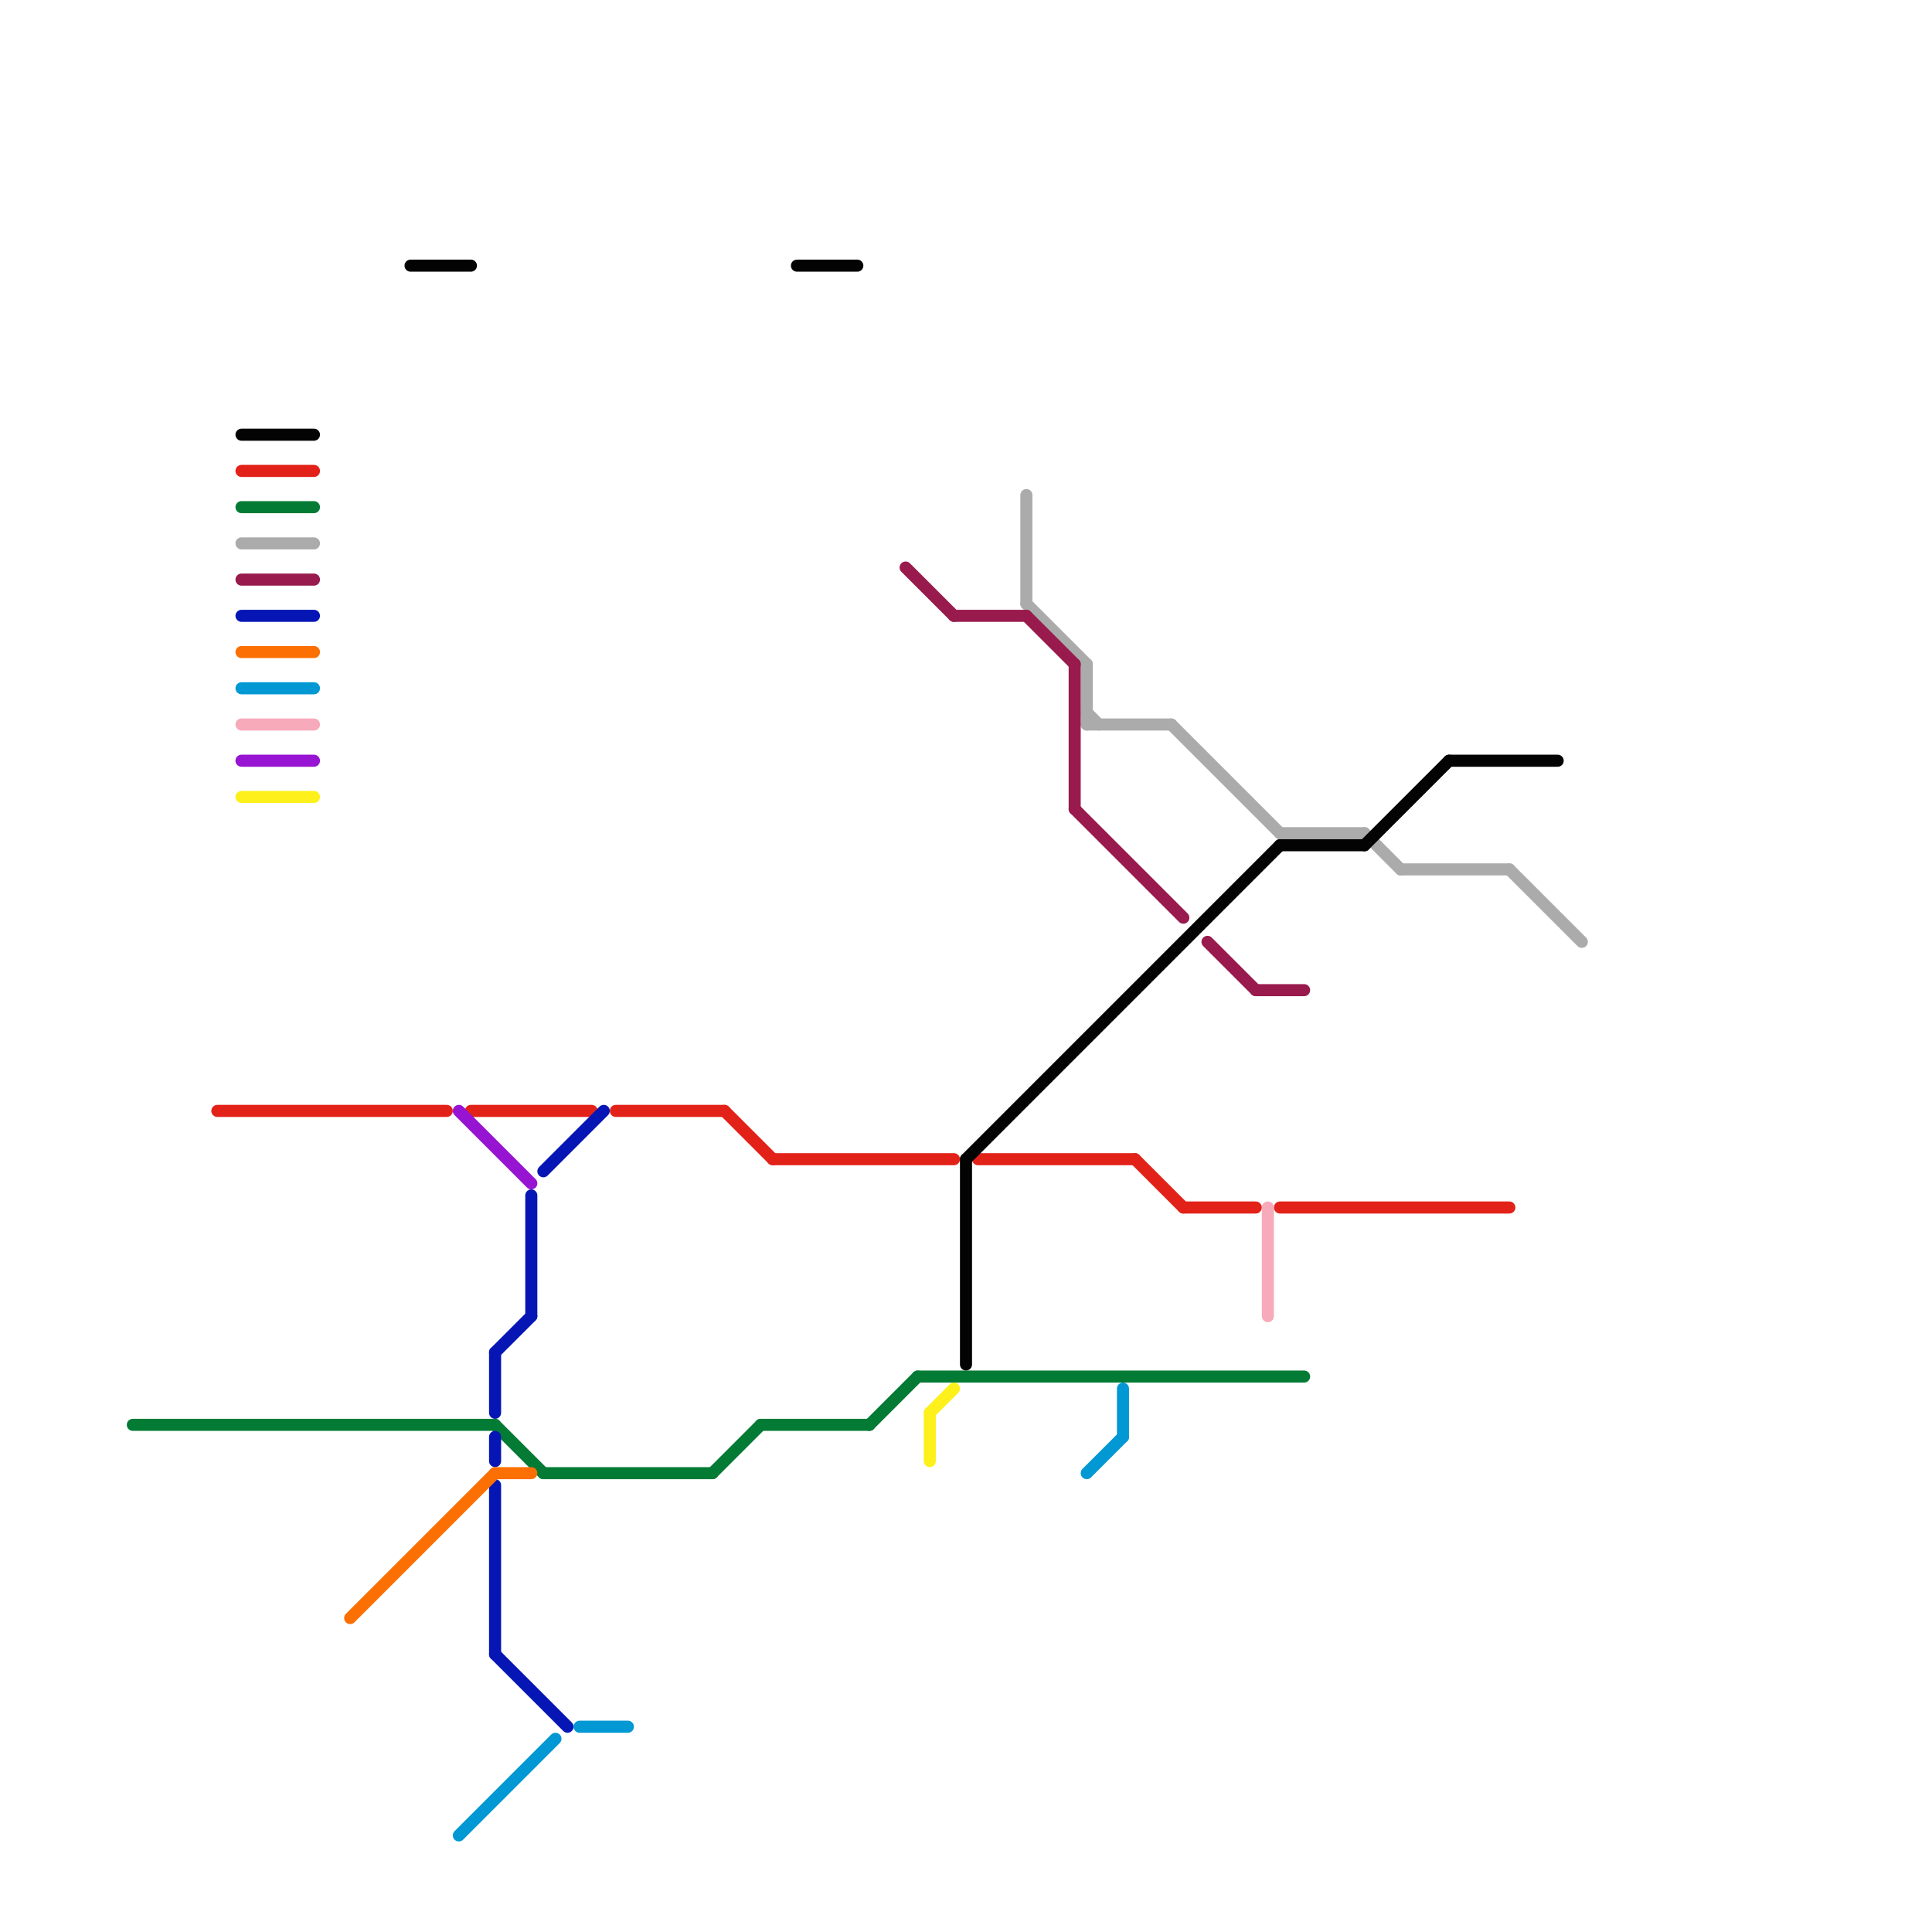 
<svg version="1.1" xmlns="http://www.w3.org/2000/svg" viewBox="0 0 160 160">
<style>text { font: 1px Helvetica; font-weight: 600; white-space: pre; dominant-baseline: central; } line { stroke-width: 1; fill: none; stroke-linecap: round; stroke-linejoin: round; } .c0 { stroke: #e22219 } .c1 { stroke: #037b35 } .c2 { stroke: #ababab } .c3 { stroke: #030303 } .c4 { stroke: #991a4d } .c5 { stroke: #f7aaba } .c6 { stroke: #0616b4 } .c7 { stroke: #fc6f03 } .c8 { stroke: #0198d4 } .c9 { stroke: #9614d2 } .c10 { stroke: #fdf01b }</style><defs><g id="wm-xf"><circle r="1.2" fill="#000"/><circle r="0.9" fill="#fff"/><circle r="0.6" fill="#000"/><circle r="0.3" fill="#fff"/></g><g id="wm"><circle r="0.6" fill="#000"/><circle r="0.3" fill="#fff"/></g></defs><line class="c0" x1="64" y1="96" x2="79" y2="96"/><line class="c0" x1="81" y1="96" x2="94" y2="96"/><line class="c0" x1="51" y1="92" x2="60" y2="92"/><line class="c0" x1="60" y1="92" x2="64" y2="96"/><line class="c0" x1="20" y1="39" x2="26" y2="39"/><line class="c0" x1="39" y1="92" x2="49" y2="92"/><line class="c0" x1="106" y1="100" x2="125" y2="100"/><line class="c0" x1="18" y1="92" x2="37" y2="92"/><line class="c0" x1="98" y1="100" x2="104" y2="100"/><line class="c0" x1="94" y1="96" x2="98" y2="100"/><line class="c1" x1="20" y1="42" x2="26" y2="42"/><line class="c1" x1="11" y1="118" x2="41" y2="118"/><line class="c1" x1="72" y1="118" x2="76" y2="114"/><line class="c1" x1="45" y1="122" x2="59" y2="122"/><line class="c1" x1="59" y1="122" x2="63" y2="118"/><line class="c1" x1="41" y1="118" x2="45" y2="122"/><line class="c1" x1="63" y1="118" x2="72" y2="118"/><line class="c1" x1="76" y1="114" x2="108" y2="114"/><line class="c2" x1="106" y1="69" x2="113" y2="69"/><line class="c2" x1="90" y1="60" x2="97" y2="60"/><line class="c2" x1="125" y1="72" x2="131" y2="78"/><line class="c2" x1="116" y1="72" x2="125" y2="72"/><line class="c2" x1="85" y1="41" x2="85" y2="50"/><line class="c2" x1="97" y1="60" x2="106" y2="69"/><line class="c2" x1="90" y1="55" x2="90" y2="60"/><line class="c2" x1="90" y1="59" x2="91" y2="60"/><line class="c2" x1="85" y1="50" x2="90" y2="55"/><line class="c2" x1="113" y1="69" x2="116" y2="72"/><line class="c2" x1="20" y1="45" x2="26" y2="45"/><line class="c3" x1="106" y1="70" x2="113" y2="70"/><line class="c3" x1="120" y1="63" x2="129" y2="63"/><line class="c3" x1="66" y1="22" x2="71" y2="22"/><line class="c3" x1="80" y1="96" x2="106" y2="70"/><line class="c3" x1="113" y1="70" x2="120" y2="63"/><line class="c3" x1="20" y1="36" x2="26" y2="36"/><line class="c3" x1="34" y1="22" x2="39" y2="22"/><line class="c3" x1="80" y1="96" x2="80" y2="113"/><line class="c4" x1="89" y1="67" x2="98" y2="76"/><line class="c4" x1="100" y1="78" x2="104" y2="82"/><line class="c4" x1="20" y1="48" x2="26" y2="48"/><line class="c4" x1="85" y1="51" x2="89" y2="55"/><line class="c4" x1="79" y1="51" x2="85" y2="51"/><line class="c4" x1="89" y1="55" x2="89" y2="67"/><line class="c4" x1="104" y1="82" x2="108" y2="82"/><line class="c4" x1="75" y1="47" x2="79" y2="51"/><line class="c5" x1="20" y1="60" x2="26" y2="60"/><line class="c5" x1="105" y1="100" x2="105" y2="109"/><line class="c6" x1="44" y1="99" x2="44" y2="109"/><line class="c6" x1="41" y1="112" x2="41" y2="117"/><line class="c6" x1="41" y1="119" x2="41" y2="121"/><line class="c6" x1="45" y1="97" x2="50" y2="92"/><line class="c6" x1="41" y1="137" x2="47" y2="143"/><line class="c6" x1="41" y1="123" x2="41" y2="137"/><line class="c6" x1="20" y1="51" x2="26" y2="51"/><line class="c6" x1="41" y1="112" x2="44" y2="109"/><line class="c7" x1="20" y1="54" x2="26" y2="54"/><line class="c7" x1="29" y1="134" x2="41" y2="122"/><line class="c7" x1="41" y1="122" x2="44" y2="122"/><line class="c8" x1="93" y1="115" x2="93" y2="119"/><line class="c8" x1="20" y1="57" x2="26" y2="57"/><line class="c8" x1="90" y1="122" x2="93" y2="119"/><line class="c8" x1="38" y1="152" x2="46" y2="144"/><line class="c8" x1="48" y1="143" x2="52" y2="143"/><line class="c9" x1="20" y1="63" x2="26" y2="63"/><line class="c9" x1="38" y1="92" x2="44" y2="98"/><line class="c10" x1="77" y1="117" x2="77" y2="121"/><line class="c10" x1="77" y1="117" x2="79" y2="115"/><line class="c10" x1="20" y1="66" x2="26" y2="66"/>
</svg>
